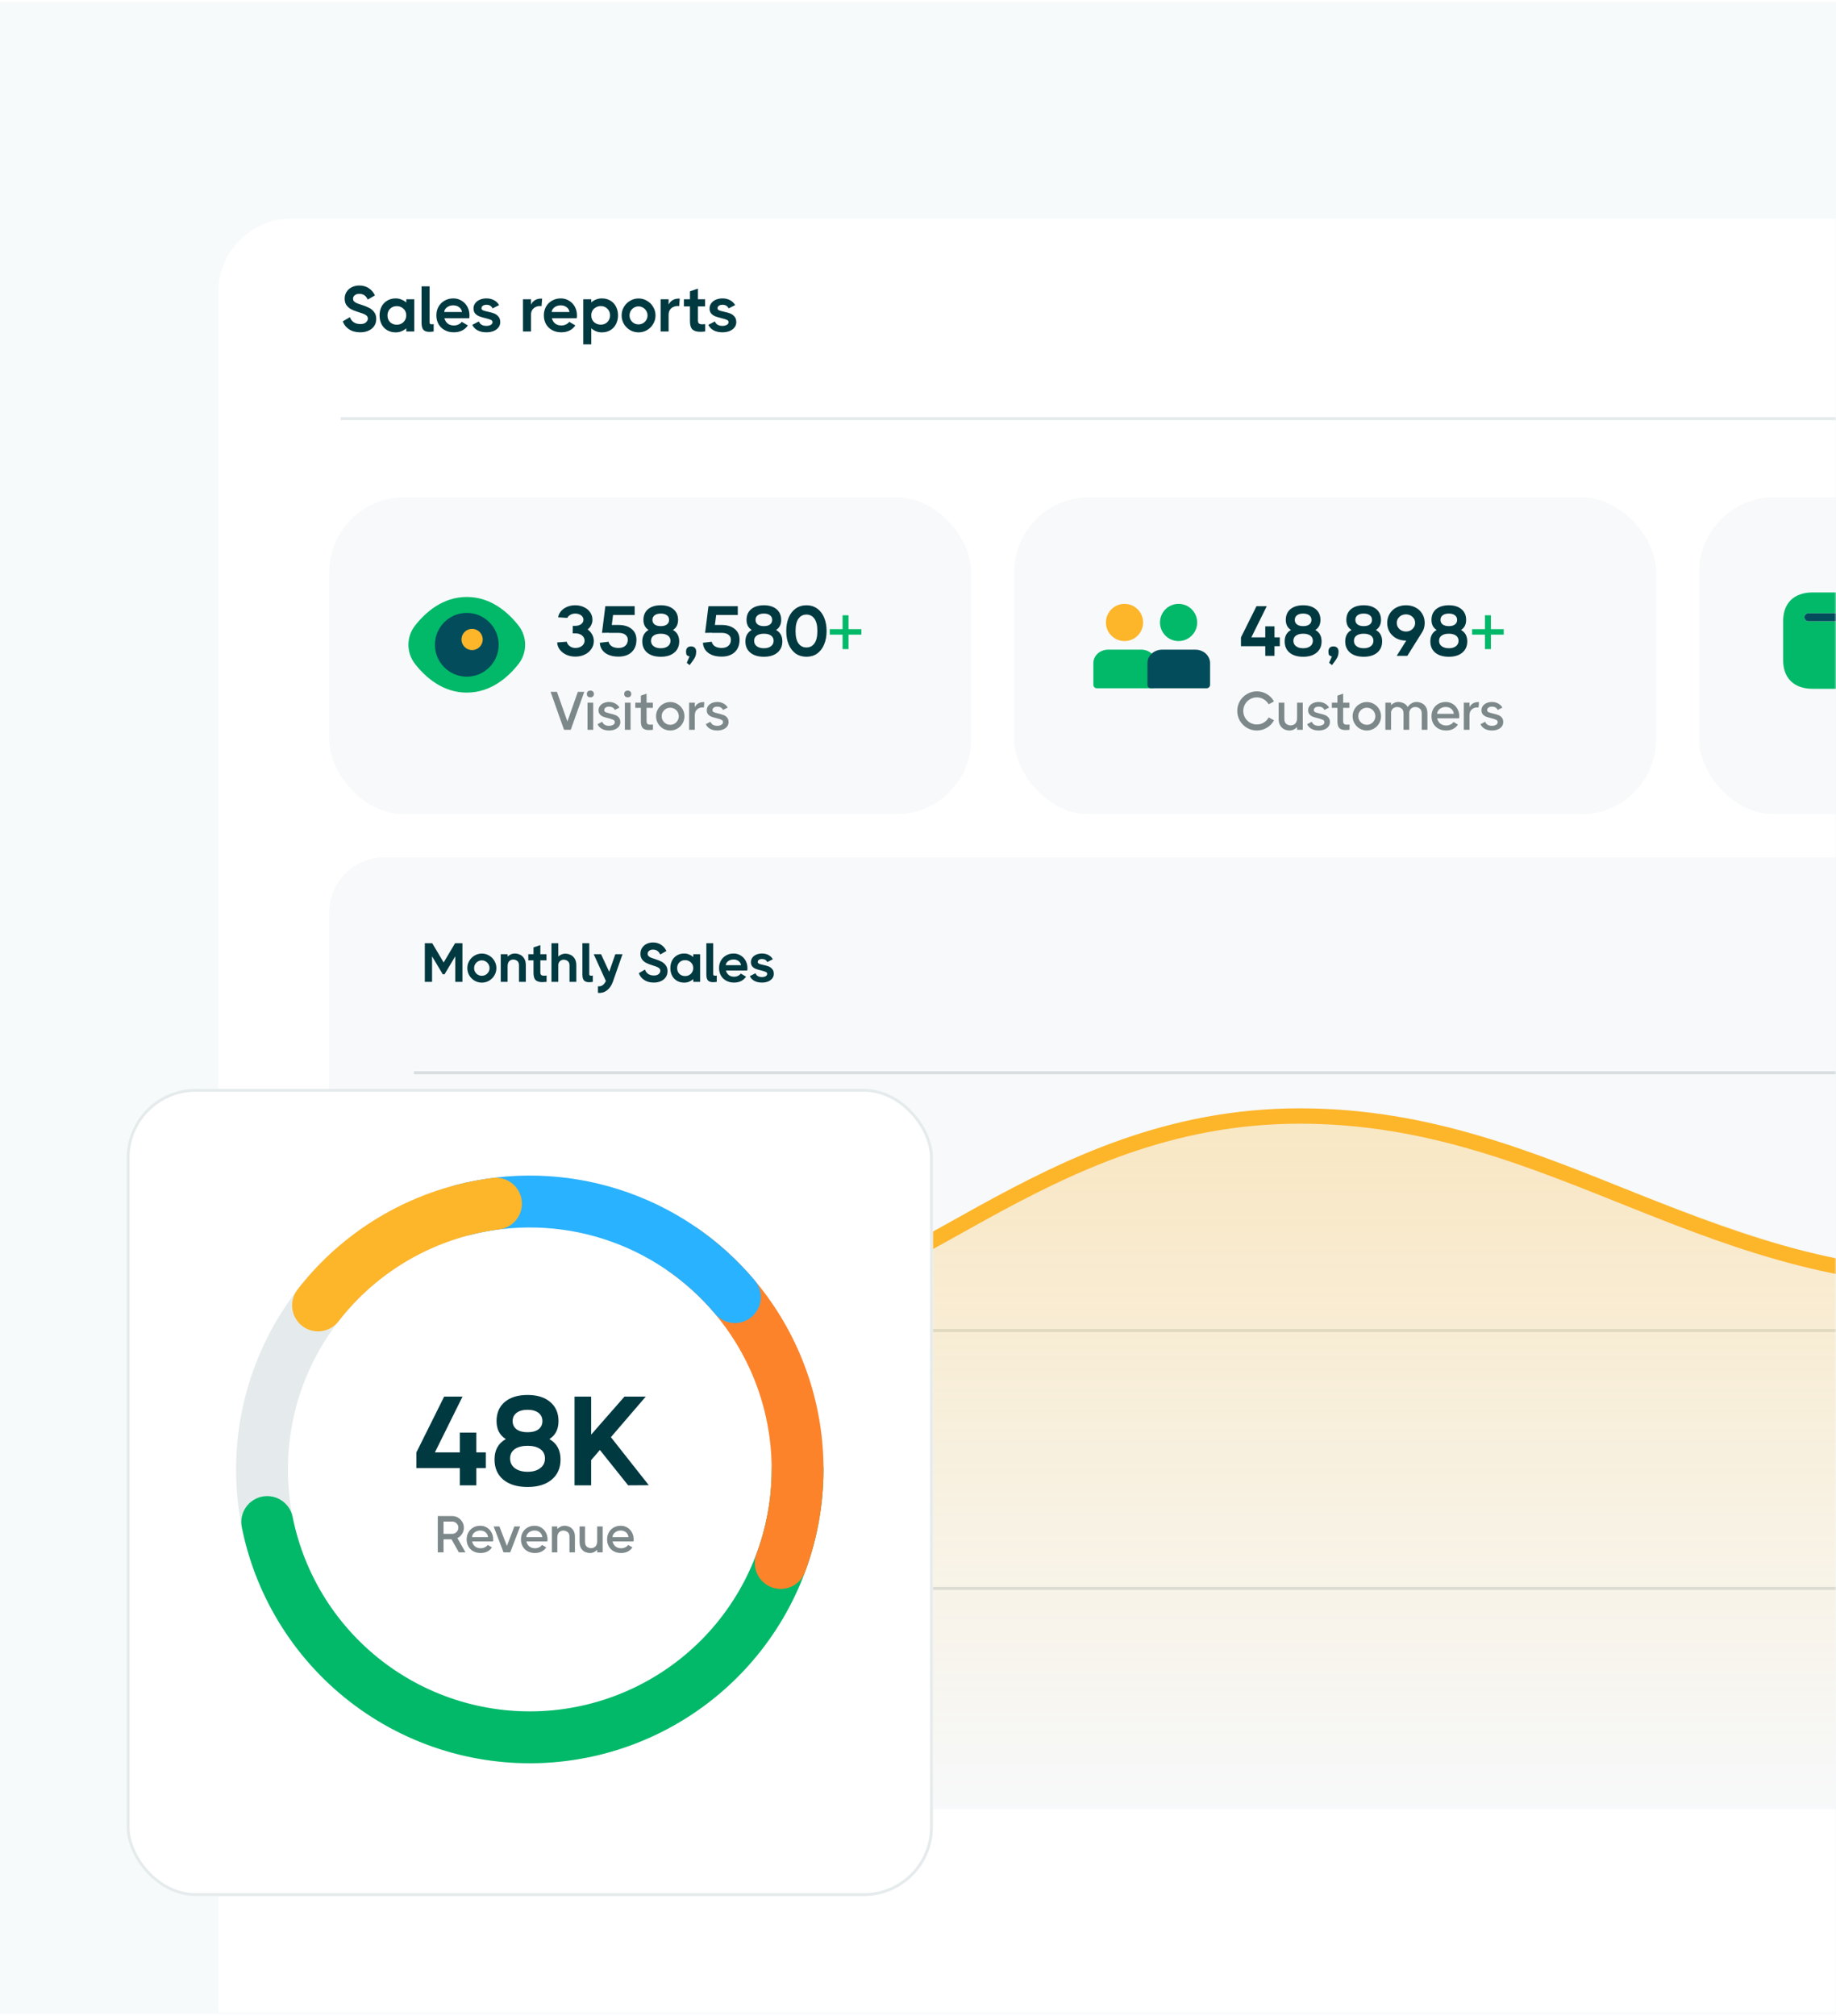 <svg width="492" height="540" viewBox="0 0 492 540" fill="none" xmlns="http://www.w3.org/2000/svg">
<rect y="0.5" width="492" height="539" fill="#F6FAFB"/>
<mask id="mask0_3306_32282" style="mask-type:alpha" maskUnits="userSpaceOnUse" x="0" y="0" width="492" height="539">
<rect width="492" height="539" fill="#F6FAFB"/>
</mask>
<g mask="url(#mask0_3306_32282)">
<g filter="url(#filter0_d_3306_32282)">
<rect x="58.5" y="51.953" width="550.081" height="517.126" rx="19.734" fill="white"/>
</g>
<rect opacity="0.3" x="88.224" y="133.216" width="172.032" height="84.899" rx="20.108" fill="#E5EBEC"/>
<path d="M111.237 177.875C108.852 174.843 108.852 170.586 111.237 167.554C114.035 163.997 118.653 159.904 125.088 159.904C131.523 159.904 136.141 163.997 138.939 167.555C141.323 170.587 141.323 174.844 138.939 177.876C136.141 181.433 131.523 185.526 125.088 185.526C118.653 185.526 114.035 181.433 111.237 177.875Z" fill="#01B969"/>
<circle cx="126.454" cy="171.348" r="3.075" fill="#FDB52A"/>
<path d="M125.088 164.174C120.371 164.174 116.547 167.997 116.547 172.714C116.547 177.431 120.371 181.255 125.088 181.255C129.805 181.255 133.628 177.431 133.628 172.714C133.628 167.997 129.805 164.174 125.088 164.174ZM126.511 174.138C124.938 174.138 123.664 172.864 123.664 171.291C123.664 169.718 124.938 168.444 126.511 168.444C128.084 168.444 129.358 169.718 129.358 171.291C129.358 172.864 128.084 174.138 126.511 174.138Z" fill="#024C5B"/>
<path d="M157.472 168.61C157.991 168.977 158.396 169.433 158.687 169.978C158.979 170.509 159.124 171.092 159.124 171.725C159.124 172.51 158.903 173.219 158.459 173.852C158.029 174.485 157.434 174.985 156.674 175.352C155.927 175.706 155.092 175.884 154.168 175.884C153.307 175.884 152.509 175.719 151.775 175.39C151.053 175.061 150.471 174.611 150.028 174.042C149.585 173.459 149.344 172.807 149.306 172.086L151.87 171.896C151.984 172.377 152.256 172.776 152.686 173.092C153.117 173.409 153.611 173.567 154.168 173.567C154.889 173.567 155.484 173.383 155.953 173.016C156.421 172.649 156.655 172.181 156.655 171.611C156.655 171.041 156.421 170.573 155.953 170.206C155.484 169.838 154.889 169.655 154.168 169.655H153.465L153.484 167.642H154.168C154.801 167.642 155.32 167.49 155.725 167.186C156.143 166.882 156.352 166.49 156.352 166.009C156.352 165.528 156.143 165.135 155.725 164.831C155.307 164.515 154.775 164.356 154.13 164.356C153.674 164.356 153.25 164.464 152.857 164.679C152.465 164.894 152.186 165.173 152.022 165.515L149.572 165.363C149.661 164.755 149.914 164.204 150.332 163.711C150.762 163.217 151.306 162.831 151.965 162.552C152.623 162.274 153.345 162.135 154.13 162.135C155.016 162.135 155.807 162.305 156.503 162.647C157.212 162.976 157.763 163.439 158.156 164.034C158.561 164.616 158.763 165.274 158.763 166.009C158.763 166.528 158.649 167.009 158.421 167.452C158.206 167.895 157.89 168.281 157.472 168.61ZM165.744 167.414C167.225 167.414 168.396 167.768 169.257 168.477C170.118 169.174 170.549 170.136 170.549 171.364C170.549 172.769 170.118 173.877 169.257 174.687C168.396 175.485 167.225 175.884 165.744 175.884C164.263 175.884 163.073 175.555 162.174 174.896C161.288 174.238 160.806 173.333 160.73 172.181L163.085 171.896C163.199 172.415 163.49 172.826 163.959 173.13C164.44 173.421 165.035 173.567 165.744 173.567C166.516 173.567 167.124 173.371 167.567 172.978C168.01 172.586 168.232 172.048 168.232 171.364C168.232 170.794 168.01 170.345 167.567 170.016C167.124 169.686 166.516 169.522 165.744 169.522H163.123V169.484L161.319 169.522L162.212 162.381H170.074V164.736H164.282L163.94 167.414H165.744ZM180.34 168.743C181.454 169.376 182.011 170.395 182.011 171.801C182.011 173.079 181.568 174.086 180.682 174.82C179.808 175.555 178.605 175.922 177.073 175.922C175.529 175.922 174.314 175.555 173.427 174.82C172.554 174.086 172.117 173.079 172.117 171.801C172.117 170.395 172.68 169.376 173.807 168.743C172.883 168.174 172.421 167.275 172.421 166.047C172.421 164.831 172.832 163.875 173.655 163.179C174.491 162.483 175.63 162.135 177.073 162.135C178.504 162.135 179.631 162.483 180.454 163.179C181.289 163.875 181.707 164.831 181.707 166.047C181.707 167.275 181.251 168.174 180.34 168.743ZM177.073 164.356C176.377 164.356 175.826 164.508 175.421 164.812C175.029 165.116 174.833 165.528 174.833 166.047C174.833 166.566 175.029 166.977 175.421 167.281C175.826 167.572 176.377 167.718 177.073 167.718C177.77 167.718 178.314 167.572 178.707 167.281C179.099 166.977 179.295 166.566 179.295 166.047C179.295 165.528 179.099 165.116 178.707 164.812C178.314 164.508 177.77 164.356 177.073 164.356ZM177.073 173.643C177.858 173.643 178.485 173.466 178.954 173.111C179.435 172.757 179.675 172.269 179.675 171.649C179.675 171.041 179.441 170.573 178.973 170.243C178.504 169.914 177.871 169.75 177.073 169.75C176.276 169.75 175.637 169.914 175.155 170.243C174.687 170.573 174.453 171.041 174.453 171.649C174.453 172.269 174.693 172.757 175.174 173.111C175.656 173.466 176.289 173.643 177.073 173.643ZM184.776 175.846C184.396 175.744 184.143 175.612 184.016 175.447C183.902 175.27 183.845 174.959 183.845 174.516C183.845 174.086 183.959 173.75 184.187 173.51C184.428 173.269 184.763 173.149 185.194 173.149C185.624 173.149 185.96 173.276 186.2 173.529C186.441 173.769 186.561 174.111 186.561 174.554C186.548 175.048 186.485 175.447 186.371 175.751C186.27 176.055 186.061 176.428 185.744 176.871L184.795 178.163L184.035 177.536L184.776 175.846ZM193.377 167.414C194.858 167.414 196.029 167.768 196.89 168.477C197.751 169.174 198.181 170.136 198.181 171.364C198.181 172.769 197.751 173.877 196.89 174.687C196.029 175.485 194.858 175.884 193.377 175.884C191.895 175.884 190.705 175.555 189.807 174.896C188.92 174.238 188.439 173.333 188.363 172.181L190.718 171.896C190.832 172.415 191.123 172.826 191.592 173.13C192.073 173.421 192.668 173.567 193.377 173.567C194.149 173.567 194.757 173.371 195.2 172.978C195.643 172.586 195.865 172.048 195.865 171.364C195.865 170.794 195.643 170.345 195.2 170.016C194.757 169.686 194.149 169.522 193.377 169.522H190.756V169.484L188.952 169.522L189.845 162.381H197.707V164.736H191.914L191.573 167.414H193.377ZM207.973 168.743C209.087 169.376 209.644 170.395 209.644 171.801C209.644 173.079 209.201 174.086 208.314 174.82C207.441 175.555 206.238 175.922 204.706 175.922C203.162 175.922 201.946 175.555 201.06 174.82C200.187 174.086 199.75 173.079 199.75 171.801C199.75 170.395 200.313 169.376 201.44 168.743C200.516 168.174 200.054 167.275 200.054 166.047C200.054 164.831 200.465 163.875 201.288 163.179C202.124 162.483 203.263 162.135 204.706 162.135C206.137 162.135 207.264 162.483 208.087 163.179C208.922 163.875 209.34 164.831 209.34 166.047C209.34 167.275 208.884 168.174 207.973 168.743ZM204.706 164.356C204.01 164.356 203.459 164.508 203.054 164.812C202.662 165.116 202.465 165.528 202.465 166.047C202.465 166.566 202.662 166.977 203.054 167.281C203.459 167.572 204.01 167.718 204.706 167.718C205.403 167.718 205.947 167.572 206.339 167.281C206.732 166.977 206.928 166.566 206.928 166.047C206.928 165.528 206.732 165.116 206.339 164.812C205.947 164.508 205.403 164.356 204.706 164.356ZM204.706 173.643C205.491 173.643 206.118 173.466 206.586 173.111C207.067 172.757 207.308 172.269 207.308 171.649C207.308 171.041 207.074 170.573 206.605 170.243C206.137 169.914 205.504 169.75 204.706 169.75C203.909 169.75 203.269 169.914 202.788 170.243C202.32 170.573 202.086 171.041 202.086 171.649C202.086 172.269 202.326 172.757 202.807 173.111C203.288 173.466 203.921 173.643 204.706 173.643ZM216.112 175.922C215.01 175.922 214.048 175.637 213.225 175.067C212.415 174.485 211.788 173.674 211.345 172.636C210.915 171.598 210.699 170.395 210.699 169.028C210.699 167.661 210.915 166.458 211.345 165.42C211.788 164.382 212.415 163.578 213.225 163.008C214.048 162.426 215.01 162.135 216.112 162.135C217.213 162.135 218.169 162.426 218.979 163.008C219.79 163.578 220.41 164.382 220.84 165.42C221.284 166.458 221.505 167.661 221.505 169.028C221.505 170.395 221.284 171.598 220.84 172.636C220.41 173.674 219.79 174.485 218.979 175.067C218.169 175.637 217.213 175.922 216.112 175.922ZM216.112 173.434C217.011 173.434 217.72 173.073 218.239 172.351C218.77 171.617 219.036 170.509 219.036 169.028C219.036 167.547 218.77 166.445 218.239 165.724C217.72 164.989 217.011 164.622 216.112 164.622C215.213 164.622 214.498 164.989 213.966 165.724C213.447 166.445 213.187 167.547 213.187 169.028C213.187 170.509 213.447 171.617 213.966 172.351C214.498 173.073 215.213 173.434 216.112 173.434Z" fill="#013941"/>
<path d="M230.822 169.997H227.384V173.871H225.789V169.997H222.352V168.534H225.789V164.812H227.384V168.534H230.822V169.997Z" fill="#01B969"/>
<path d="M152.048 193.249L154.85 185.32H156.564L152.948 195.485H151.147L147.546 185.32H149.245L152.048 193.249ZM158.206 186.787C157.916 186.787 157.683 186.709 157.509 186.554C157.345 186.39 157.262 186.167 157.262 185.886C157.262 185.605 157.345 185.388 157.509 185.233C157.683 185.068 157.916 184.986 158.206 184.986C158.497 184.986 158.724 185.068 158.889 185.233C159.063 185.388 159.15 185.605 159.15 185.886C159.15 186.167 159.063 186.39 158.889 186.554C158.724 186.709 158.497 186.787 158.206 186.787ZM157.437 195.485V188.224H158.961V195.485H157.437ZM161.92 190.228C161.92 190.47 162.041 190.649 162.283 190.766C162.534 190.872 162.936 190.993 163.488 191.129C164.05 191.255 164.514 191.39 164.882 191.535C165.25 191.671 165.565 191.889 165.826 192.189C166.097 192.489 166.233 192.896 166.233 193.409C166.233 193.873 166.097 194.28 165.826 194.629C165.555 194.967 165.187 195.229 164.722 195.413C164.267 195.587 163.764 195.674 163.212 195.674C162.467 195.674 161.828 195.529 161.295 195.238C160.763 194.938 160.375 194.522 160.133 193.99L161.382 193.336C161.528 193.704 161.755 193.98 162.065 194.164C162.384 194.338 162.767 194.425 163.212 194.425C163.628 194.425 163.987 194.338 164.287 194.164C164.597 193.99 164.751 193.743 164.751 193.423C164.751 193.142 164.611 192.939 164.33 192.813C164.059 192.678 163.628 192.537 163.038 192.392C162.467 192.247 162.007 192.111 161.658 191.985C161.319 191.85 161.024 191.647 160.772 191.376C160.521 191.095 160.395 190.727 160.395 190.272C160.395 189.827 160.521 189.434 160.772 189.096C161.024 188.757 161.363 188.495 161.789 188.311C162.215 188.127 162.689 188.035 163.212 188.035C163.832 188.035 164.384 188.171 164.868 188.442C165.361 188.703 165.739 189.071 166 189.546L164.751 190.17C164.48 189.58 163.967 189.284 163.212 189.284C162.815 189.284 162.501 189.372 162.268 189.546C162.036 189.71 161.92 189.938 161.92 190.228ZM168.219 186.787C167.928 186.787 167.696 186.709 167.522 186.554C167.357 186.39 167.275 186.167 167.275 185.886C167.275 185.605 167.357 185.388 167.522 185.233C167.696 185.068 167.928 184.986 168.219 184.986C168.509 184.986 168.737 185.068 168.901 185.233C169.075 185.388 169.163 185.605 169.163 185.886C169.163 186.167 169.075 186.39 168.901 186.554C168.737 186.709 168.509 186.787 168.219 186.787ZM167.449 195.485V188.224H168.974V195.485H167.449ZM173.261 193.104C173.261 193.491 173.339 193.757 173.494 193.902C173.658 194.048 173.92 194.12 174.278 194.12C174.481 194.12 174.713 194.106 174.975 194.077V195.485C174.539 195.534 174.171 195.558 173.871 195.558C173.145 195.558 172.608 195.389 172.259 195.05C171.911 194.701 171.736 194.086 171.736 193.205V189.604H170.241V188.224H171.736V186.336L173.261 185.814V188.224H174.946V189.604H173.261V193.104ZM179.611 195.674C178.923 195.674 178.285 195.505 177.694 195.166C177.113 194.817 176.653 194.353 176.314 193.772C175.975 193.181 175.806 192.542 175.806 191.855C175.806 191.167 175.975 190.533 176.314 189.952C176.653 189.372 177.113 188.912 177.694 188.573C178.285 188.224 178.923 188.05 179.611 188.05C180.298 188.05 180.932 188.224 181.513 188.573C182.104 188.912 182.569 189.372 182.907 189.952C183.246 190.533 183.416 191.167 183.416 191.855C183.416 192.542 183.246 193.181 182.907 193.772C182.569 194.353 182.104 194.817 181.513 195.166C180.932 195.505 180.298 195.674 179.611 195.674ZM179.611 194.149C180.027 194.149 180.41 194.048 180.758 193.844C181.107 193.631 181.383 193.351 181.586 193.002C181.789 192.654 181.891 192.271 181.891 191.855C181.891 191.438 181.789 191.056 181.586 190.708C181.383 190.359 181.107 190.083 180.758 189.88C180.41 189.676 180.027 189.575 179.611 189.575C179.195 189.575 178.812 189.676 178.464 189.88C178.115 190.083 177.834 190.359 177.621 190.708C177.418 191.056 177.316 191.438 177.316 191.855C177.316 192.271 177.418 192.654 177.621 193.002C177.834 193.351 178.115 193.631 178.464 193.844C178.812 194.048 179.195 194.149 179.611 194.149ZM188.485 188.065C188.592 188.065 188.674 188.069 188.732 188.079L188.616 189.531C188.509 189.502 188.408 189.488 188.311 189.488C187.711 189.488 187.207 189.672 186.801 190.04C186.394 190.398 186.191 190.906 186.191 191.564V195.485H184.666V188.224H186.191V189.459C186.355 189.071 186.636 188.742 187.033 188.471C187.439 188.2 187.924 188.065 188.485 188.065ZM190.922 190.228C190.922 190.47 191.043 190.649 191.285 190.766C191.536 190.872 191.938 190.993 192.49 191.129C193.051 191.255 193.516 191.39 193.884 191.535C194.252 191.671 194.567 191.889 194.828 192.189C195.099 192.489 195.235 192.896 195.235 193.409C195.235 193.873 195.099 194.28 194.828 194.629C194.557 194.967 194.189 195.229 193.724 195.413C193.269 195.587 192.766 195.674 192.214 195.674C191.469 195.674 190.83 195.529 190.297 195.238C189.765 194.938 189.377 194.522 189.135 193.99L190.384 193.336C190.529 193.704 190.757 193.98 191.067 194.164C191.386 194.338 191.769 194.425 192.214 194.425C192.63 194.425 192.989 194.338 193.289 194.164C193.598 193.99 193.753 193.743 193.753 193.423C193.753 193.142 193.613 192.939 193.332 192.813C193.061 192.678 192.63 192.537 192.04 192.392C191.469 192.247 191.009 192.111 190.66 191.985C190.321 191.85 190.026 191.647 189.774 191.376C189.523 191.095 189.397 190.727 189.397 190.272C189.397 189.827 189.523 189.434 189.774 189.096C190.026 188.757 190.365 188.495 190.791 188.311C191.217 188.127 191.691 188.035 192.214 188.035C192.834 188.035 193.385 188.171 193.87 188.442C194.363 188.703 194.741 189.071 195.002 189.546L193.753 190.17C193.482 189.58 192.969 189.284 192.214 189.284C191.817 189.284 191.502 189.372 191.27 189.546C191.038 189.71 190.922 189.938 190.922 190.228Z" fill="#7D888A"/>
<rect opacity="0.3" x="271.767" y="133.216" width="172.032" height="84.899" rx="20.108" fill="#E5EBEC"/>
<path d="M306.324 166.739C306.324 169.49 304.093 171.721 301.342 171.721C298.59 171.721 296.359 169.49 296.359 166.739C296.359 163.987 298.59 161.757 301.342 161.757C304.093 161.757 306.324 163.987 306.324 166.739Z" fill="#FDB52A"/>
<path d="M292.992 177.644C292.992 175.647 294.746 174.027 296.91 174.027H305.866C308.03 174.027 309.784 175.647 309.784 177.644V183.433C309.784 183.945 309.369 184.361 308.856 184.361H293.919C293.407 184.361 292.992 183.945 292.992 183.433V177.644Z" fill="#01B969"/>
<path d="M320.811 166.739C320.811 169.49 318.58 171.721 315.829 171.721C313.077 171.721 310.847 169.49 310.847 166.739C310.847 163.987 313.077 161.757 315.829 161.757C318.58 161.757 320.811 163.987 320.811 166.739Z" fill="#01B969"/>
<path d="M307.479 177.644C307.479 175.647 309.233 174.027 311.397 174.027H320.353C322.517 174.027 324.271 175.647 324.271 177.644V183.433C324.271 183.945 323.856 184.361 323.344 184.361H308.407C307.894 184.361 307.479 183.945 307.479 183.433V177.644Z" fill="#024C5B"/>
<path d="M341.529 170.737H342.953V173.092H341.529V175.675H339.06V173.092H332.546V170.737L336.705 162.381H339.459L335.319 170.737H339.06V167.775H341.529V170.737ZM352.478 168.743C353.592 169.376 354.15 170.395 354.15 171.801C354.15 173.079 353.706 174.086 352.82 174.82C351.947 175.555 350.744 175.922 349.212 175.922C347.667 175.922 346.452 175.555 345.566 174.82C344.692 174.086 344.255 173.079 344.255 171.801C344.255 170.395 344.819 169.376 345.946 168.743C345.021 168.174 344.559 167.275 344.559 166.047C344.559 164.831 344.971 163.875 345.794 163.179C346.629 162.483 347.769 162.135 349.212 162.135C350.643 162.135 351.769 162.483 352.592 163.179C353.428 163.875 353.846 164.831 353.846 166.047C353.846 167.275 353.39 168.174 352.478 168.743ZM349.212 164.356C348.516 164.356 347.965 164.508 347.56 164.812C347.167 165.116 346.971 165.528 346.971 166.047C346.971 166.566 347.167 166.977 347.56 167.281C347.965 167.572 348.516 167.718 349.212 167.718C349.908 167.718 350.453 167.572 350.845 167.281C351.238 166.977 351.434 166.566 351.434 166.047C351.434 165.528 351.238 165.116 350.845 164.812C350.453 164.508 349.908 164.356 349.212 164.356ZM349.212 173.643C349.997 173.643 350.624 173.466 351.092 173.111C351.573 172.757 351.814 172.269 351.814 171.649C351.814 171.041 351.579 170.573 351.111 170.243C350.643 169.914 350.01 169.75 349.212 169.75C348.414 169.75 347.775 169.914 347.294 170.243C346.825 170.573 346.591 171.041 346.591 171.649C346.591 172.269 346.832 172.757 347.313 173.111C347.794 173.466 348.427 173.643 349.212 173.643ZM356.914 175.846C356.534 175.744 356.281 175.612 356.155 175.447C356.041 175.27 355.984 174.959 355.984 174.516C355.984 174.086 356.098 173.75 356.326 173.51C356.566 173.269 356.902 173.149 357.332 173.149C357.763 173.149 358.098 173.276 358.339 173.529C358.579 173.769 358.699 174.111 358.699 174.554C358.687 175.048 358.623 175.447 358.509 175.751C358.408 176.055 358.199 176.428 357.883 176.871L356.933 178.163L356.174 177.536L356.914 175.846ZM368.706 168.743C369.82 169.376 370.377 170.395 370.377 171.801C370.377 173.079 369.934 174.086 369.047 174.82C368.174 175.555 366.971 175.922 365.439 175.922C363.895 175.922 362.679 175.555 361.793 174.82C360.92 174.086 360.483 173.079 360.483 171.801C360.483 170.395 361.046 169.376 362.173 168.743C361.249 168.174 360.787 167.275 360.787 166.047C360.787 164.831 361.198 163.875 362.021 163.179C362.857 162.483 363.996 162.135 365.439 162.135C366.87 162.135 367.997 162.483 368.82 163.179C369.655 163.875 370.073 164.831 370.073 166.047C370.073 167.275 369.617 168.174 368.706 168.743ZM365.439 164.356C364.743 164.356 364.192 164.508 363.787 164.812C363.395 165.116 363.198 165.528 363.198 166.047C363.198 166.566 363.395 166.977 363.787 167.281C364.192 167.572 364.743 167.718 365.439 167.718C366.136 167.718 366.68 167.572 367.072 167.281C367.465 166.977 367.661 166.566 367.661 166.047C367.661 165.528 367.465 165.116 367.072 164.812C366.68 164.508 366.136 164.356 365.439 164.356ZM365.439 173.643C366.224 173.643 366.851 173.466 367.319 173.111C367.8 172.757 368.041 172.269 368.041 171.649C368.041 171.041 367.807 170.573 367.338 170.243C366.87 169.914 366.237 169.75 365.439 169.75C364.642 169.75 364.002 169.914 363.521 170.243C363.053 170.573 362.819 171.041 362.819 171.649C362.819 172.269 363.059 172.757 363.54 173.111C364.021 173.466 364.654 173.643 365.439 173.643ZM381.782 166.863C381.782 167.863 381.529 168.731 381.023 169.465L377.13 175.675H374.281L376.845 171.592H376.769C375.807 171.592 374.939 171.389 374.167 170.984C373.407 170.566 372.812 170.003 372.382 169.294C371.952 168.572 371.736 167.762 371.736 166.863C371.736 165.952 371.952 165.141 372.382 164.432C372.812 163.711 373.407 163.147 374.167 162.742C374.939 162.337 375.807 162.135 376.769 162.135C377.731 162.135 378.592 162.337 379.351 162.742C380.111 163.147 380.706 163.711 381.137 164.432C381.567 165.141 381.782 165.952 381.782 166.863ZM374.3 166.863C374.3 167.509 374.534 168.053 375.003 168.496C375.484 168.939 376.072 169.161 376.769 169.161C377.452 169.161 378.028 168.939 378.497 168.496C378.978 168.053 379.219 167.509 379.219 166.863C379.219 166.205 378.978 165.66 378.497 165.23C378.028 164.787 377.452 164.565 376.769 164.565C376.06 164.565 375.471 164.787 375.003 165.23C374.534 165.673 374.3 166.217 374.3 166.863ZM391.517 168.743C392.631 169.376 393.188 170.395 393.188 171.801C393.188 173.079 392.745 174.086 391.858 174.82C390.985 175.555 389.782 175.922 388.25 175.922C386.706 175.922 385.49 175.555 384.604 174.82C383.73 174.086 383.294 173.079 383.294 171.801C383.294 170.395 383.857 169.376 384.984 168.743C384.06 168.174 383.598 167.275 383.598 166.047C383.598 164.831 384.009 163.875 384.832 163.179C385.667 162.483 386.807 162.135 388.25 162.135C389.681 162.135 390.808 162.483 391.631 163.179C392.466 163.875 392.884 164.831 392.884 166.047C392.884 167.275 392.428 168.174 391.517 168.743ZM388.25 164.356C387.554 164.356 387.003 164.508 386.598 164.812C386.206 165.116 386.009 165.528 386.009 166.047C386.009 166.566 386.206 166.977 386.598 167.281C387.003 167.572 387.554 167.718 388.25 167.718C388.947 167.718 389.491 167.572 389.883 167.281C390.276 166.977 390.472 166.566 390.472 166.047C390.472 165.528 390.276 165.116 389.883 164.812C389.491 164.508 388.947 164.356 388.25 164.356ZM388.25 173.643C389.035 173.643 389.662 173.466 390.13 173.111C390.611 172.757 390.852 172.269 390.852 171.649C390.852 171.041 390.618 170.573 390.149 170.243C389.681 169.914 389.048 169.75 388.25 169.75C387.453 169.75 386.813 169.914 386.332 170.243C385.864 170.573 385.63 171.041 385.63 171.649C385.63 172.269 385.87 172.757 386.351 173.111C386.832 173.466 387.465 173.643 388.25 173.643Z" fill="#013941"/>
<path d="M402.96 169.997H399.523V173.871H397.928V169.997H394.49V168.534H397.928V164.812H399.523V168.534H402.96V169.997Z" fill="#01B969"/>
<path d="M331.554 190.432C331.554 189.483 331.787 188.607 332.251 187.803C332.726 187 333.365 186.365 334.168 185.901C334.972 185.426 335.848 185.189 336.797 185.189C337.775 185.189 338.67 185.436 339.483 185.93C340.306 186.414 340.94 187.067 341.386 187.89L339.977 188.66C339.658 188.098 339.212 187.648 338.641 187.309C338.08 186.97 337.465 186.801 336.797 186.801C336.138 186.801 335.529 186.966 334.967 187.295C334.415 187.614 333.975 188.055 333.645 188.616C333.326 189.168 333.166 189.773 333.166 190.432C333.166 191.09 333.326 191.7 333.645 192.261C333.975 192.813 334.415 193.254 334.967 193.583C335.529 193.902 336.138 194.062 336.797 194.062C337.474 194.062 338.094 193.893 338.656 193.554C339.227 193.205 339.667 192.745 339.977 192.174L341.4 192.944C340.955 193.767 340.321 194.43 339.498 194.934C338.675 195.427 337.775 195.674 336.797 195.674C335.848 195.674 334.972 195.442 334.168 194.977C333.365 194.503 332.726 193.864 332.251 193.06C331.787 192.257 331.554 191.38 331.554 190.432ZM347.586 188.224H349.111V195.485H347.586V194.759C347.325 195.03 347.02 195.253 346.672 195.427C346.333 195.592 345.965 195.674 345.568 195.674C345.142 195.674 344.706 195.587 344.261 195.413C343.825 195.229 343.448 194.904 343.128 194.44C342.809 193.975 342.649 193.351 342.649 192.566V188.224H344.174V192.566C344.174 193.186 344.343 193.631 344.682 193.902C345.031 194.174 345.437 194.309 345.902 194.309C346.357 194.309 346.749 194.149 347.078 193.83C347.417 193.51 347.586 192.992 347.586 192.276V188.224ZM352.072 190.228C352.072 190.47 352.193 190.649 352.435 190.766C352.687 190.872 353.089 190.993 353.641 191.129C354.202 191.255 354.667 191.39 355.035 191.535C355.403 191.671 355.717 191.889 355.979 192.189C356.25 192.489 356.385 192.896 356.385 193.409C356.385 193.873 356.25 194.28 355.979 194.629C355.708 194.967 355.34 195.229 354.875 195.413C354.42 195.587 353.917 195.674 353.365 195.674C352.619 195.674 351.98 195.529 351.448 195.238C350.915 194.938 350.528 194.522 350.286 193.99L351.535 193.336C351.68 193.704 351.908 193.98 352.218 194.164C352.537 194.338 352.919 194.425 353.365 194.425C353.781 194.425 354.139 194.338 354.439 194.164C354.749 193.99 354.904 193.743 354.904 193.423C354.904 193.142 354.764 192.939 354.483 192.813C354.212 192.678 353.781 192.537 353.191 192.392C352.619 192.247 352.159 192.111 351.811 191.985C351.472 191.85 351.177 191.647 350.925 191.376C350.673 191.095 350.548 190.727 350.548 190.272C350.548 189.827 350.673 189.434 350.925 189.096C351.177 188.757 351.516 188.495 351.942 188.311C352.368 188.127 352.842 188.035 353.365 188.035C353.984 188.035 354.536 188.171 355.02 188.442C355.514 188.703 355.892 189.071 356.153 189.546L354.904 190.17C354.633 189.58 354.12 189.284 353.365 189.284C352.968 189.284 352.653 189.372 352.421 189.546C352.189 189.71 352.072 189.938 352.072 190.228ZM359.925 193.104C359.925 193.491 360.003 193.757 360.158 193.902C360.322 194.048 360.584 194.12 360.942 194.12C361.145 194.12 361.377 194.106 361.639 194.077V195.485C361.203 195.534 360.835 195.558 360.535 195.558C359.809 195.558 359.272 195.389 358.923 195.05C358.575 194.701 358.4 194.086 358.4 193.205V189.604H356.905V188.224H358.4V186.336L359.925 185.814V188.224H361.61V189.604H359.925V193.104ZM366.275 195.674C365.587 195.674 364.948 195.505 364.358 195.166C363.777 194.817 363.317 194.353 362.978 193.772C362.639 193.181 362.47 192.542 362.47 191.855C362.47 191.167 362.639 190.533 362.978 189.952C363.317 189.372 363.777 188.912 364.358 188.573C364.948 188.224 365.587 188.05 366.275 188.05C366.962 188.05 367.596 188.224 368.177 188.573C368.768 188.912 369.233 189.372 369.571 189.952C369.91 190.533 370.08 191.167 370.08 191.855C370.08 192.542 369.91 193.181 369.571 193.772C369.233 194.353 368.768 194.817 368.177 195.166C367.596 195.505 366.962 195.674 366.275 195.674ZM366.275 194.149C366.691 194.149 367.074 194.048 367.422 193.844C367.771 193.631 368.047 193.351 368.25 193.002C368.453 192.654 368.555 192.271 368.555 191.855C368.555 191.438 368.453 191.056 368.25 190.708C368.047 190.359 367.771 190.083 367.422 189.88C367.074 189.676 366.691 189.575 366.275 189.575C365.859 189.575 365.476 189.676 365.128 189.88C364.779 190.083 364.498 190.359 364.285 190.708C364.082 191.056 363.98 191.438 363.98 191.855C363.98 192.271 364.082 192.654 364.285 193.002C364.498 193.351 364.779 193.631 365.128 193.844C365.476 194.048 365.859 194.149 366.275 194.149ZM379.595 188.035C380.021 188.035 380.452 188.127 380.887 188.311C381.333 188.486 381.715 188.805 382.035 189.27C382.354 189.735 382.514 190.359 382.514 191.143V195.485H380.989V191.143C380.989 190.524 380.815 190.078 380.466 189.807C380.118 189.526 379.711 189.386 379.246 189.386C378.869 189.386 378.525 189.502 378.215 189.735C377.915 189.957 377.717 190.325 377.62 190.838C377.63 190.896 377.634 190.998 377.634 191.143V195.485H376.11V191.143C376.11 190.514 375.935 190.064 375.587 189.793C375.248 189.522 374.846 189.386 374.381 189.386C374.023 189.386 373.689 189.493 373.379 189.706C373.079 189.919 372.876 190.257 372.769 190.722V195.485H371.245V188.224H372.769V188.878C373.031 188.616 373.326 188.413 373.655 188.268C373.984 188.113 374.338 188.035 374.715 188.035C375.18 188.035 375.645 188.142 376.11 188.355C376.584 188.558 376.957 188.902 377.228 189.386C377.47 189.008 377.799 188.689 378.215 188.428C378.641 188.166 379.101 188.035 379.595 188.035ZM387.406 188.035C388.113 188.035 388.742 188.21 389.294 188.558C389.846 188.897 390.276 189.362 390.586 189.952C390.896 190.533 391.051 191.172 391.051 191.869C391.051 191.985 391.031 192.169 390.993 192.421H385.126C385.252 193.002 385.523 193.467 385.939 193.815C386.365 194.164 386.902 194.338 387.551 194.338C387.948 194.338 388.326 194.251 388.684 194.077C389.052 193.902 389.323 193.675 389.497 193.394L390.688 194.091C390.359 194.595 389.923 194.987 389.381 195.268C388.839 195.539 388.219 195.674 387.522 195.674C386.747 195.674 386.06 195.51 385.46 195.18C384.869 194.851 384.409 194.396 384.08 193.815C383.761 193.234 383.601 192.581 383.601 191.855C383.601 191.138 383.761 190.49 384.08 189.909C384.409 189.328 384.86 188.873 385.431 188.544C386.012 188.205 386.67 188.035 387.406 188.035ZM389.599 191.216C389.521 190.645 389.284 190.194 388.887 189.865C388.5 189.536 388.006 189.372 387.406 189.372C386.989 189.372 386.607 189.459 386.259 189.633C385.91 189.797 385.634 190.025 385.431 190.315C385.227 190.596 385.121 190.896 385.111 191.216H389.599ZM396.081 188.065C396.188 188.065 396.27 188.069 396.328 188.079L396.212 189.531C396.106 189.502 396.004 189.488 395.907 189.488C395.307 189.488 394.803 189.672 394.397 190.04C393.99 190.398 393.787 190.906 393.787 191.564V195.485H392.262V188.224H393.787V189.459C393.952 189.071 394.232 188.742 394.629 188.471C395.036 188.2 395.52 188.065 396.081 188.065ZM398.518 190.228C398.518 190.47 398.639 190.649 398.881 190.766C399.133 190.872 399.534 190.993 400.086 191.129C400.648 191.255 401.113 191.39 401.48 191.535C401.848 191.671 402.163 191.889 402.424 192.189C402.695 192.489 402.831 192.896 402.831 193.409C402.831 193.873 402.695 194.28 402.424 194.629C402.153 194.967 401.785 195.229 401.321 195.413C400.866 195.587 400.362 195.674 399.81 195.674C399.065 195.674 398.426 195.529 397.893 195.238C397.361 194.938 396.974 194.522 396.732 193.99L397.981 193.336C398.126 193.704 398.353 193.98 398.663 194.164C398.983 194.338 399.365 194.425 399.81 194.425C400.227 194.425 400.585 194.338 400.885 194.164C401.195 193.99 401.35 193.743 401.35 193.423C401.35 193.142 401.209 192.939 400.929 192.813C400.657 192.678 400.227 192.537 399.636 192.392C399.065 192.247 398.605 192.111 398.256 191.985C397.918 191.85 397.622 191.647 397.371 191.376C397.119 191.095 396.993 190.727 396.993 190.272C396.993 189.827 397.119 189.434 397.371 189.096C397.622 188.757 397.961 188.495 398.387 188.311C398.813 188.127 399.288 188.035 399.81 188.035C400.43 188.035 400.982 188.171 401.466 188.442C401.96 188.703 402.337 189.071 402.599 189.546L401.35 190.17C401.079 189.58 400.566 189.284 399.81 189.284C399.413 189.284 399.099 189.372 398.866 189.546C398.634 189.71 398.518 189.938 398.518 190.228Z" fill="#7D888A"/>
<rect opacity="0.3" x="455.311" y="133.216" width="172.032" height="84.899" rx="20.108" fill="#E5EBEC"/>
<path d="M498.649 158.697C503.593 158.697 506.511 161.542 506.511 166.413H500.446V166.462C497.63 166.462 495.348 168.687 495.348 171.432C495.348 174.177 497.63 176.402 500.446 176.402H506.511V176.849C506.511 181.657 503.593 184.502 498.649 184.502H485.702C480.757 184.502 477.839 181.657 477.839 176.849V166.351C477.839 161.542 480.757 158.697 485.702 158.697H498.649ZM505.441 168.55C506.032 168.55 506.511 169.017 506.511 169.593V173.221C506.504 173.795 506.029 174.258 505.441 174.265H500.56C499.135 174.283 497.889 173.332 497.566 171.979C497.404 171.138 497.631 170.272 498.186 169.61C498.742 168.949 499.569 168.561 500.446 168.55H505.441ZM501.134 170.227H500.662C500.373 170.224 500.094 170.333 499.888 170.532C499.682 170.73 499.566 171.001 499.566 171.283C499.566 171.875 500.055 172.357 500.662 172.364H501.134C501.739 172.364 502.23 171.885 502.23 171.295C502.23 170.705 501.739 170.227 501.134 170.227ZM492.723 164.276H484.631C484.031 164.276 483.542 164.746 483.535 165.332C483.535 165.924 484.024 166.406 484.631 166.413H492.723C493.328 166.413 493.819 165.934 493.819 165.344C493.819 164.754 493.328 164.276 492.723 164.276Z" fill="#01B969"/>
<path d="M492.723 164.275H484.631C484.031 164.275 483.542 164.746 483.535 165.331C483.535 165.924 484.024 166.406 484.631 166.412H492.723C493.328 166.412 493.819 165.934 493.819 165.344C493.819 164.754 493.328 164.275 492.723 164.275Z" fill="#024C5B"/>
<path opacity="0.3" d="M88.224 244.426C88.224 236.252 94.85 229.626 103.024 229.626H677.112C685.286 229.626 691.912 236.252 691.912 244.426V469.835C691.912 478.009 685.286 484.635 677.112 484.635H103.024C94.85 484.635 88.224 478.009 88.224 469.835V244.426Z" fill="#E5EBEC"/>
<line opacity="0.4" x1="110.906" y1="287.352" x2="648.766" y2="287.352" stroke="#ACBABC" stroke-width="0.822"/>
<line opacity="0.4" x1="110.906" y1="356.42" x2="648.766" y2="356.42" stroke="#ACBABC" stroke-width="0.822"/>
<line opacity="0.4" x1="110.906" y1="425.489" x2="648.766" y2="425.489" stroke="#ACBABC" stroke-width="0.822"/>
<path d="M121.996 252.676V252.647H123.921V263.007H121.996V256.169L119.125 260.979H118.652L115.78 256.169V263.007H113.841V252.647H115.78V252.676L115.825 252.647L118.888 257.812L121.952 252.647L121.996 252.676ZM129.126 263.214C128.425 263.214 127.774 263.041 127.172 262.696C126.58 262.341 126.106 261.867 125.751 261.275C125.406 260.673 125.233 260.022 125.233 259.322C125.233 258.621 125.406 257.975 125.751 257.383C126.106 256.781 126.58 256.307 127.172 255.962C127.774 255.607 128.425 255.429 129.126 255.429C129.826 255.429 130.472 255.607 131.065 255.962C131.666 256.307 132.14 256.781 132.485 257.383C132.841 257.975 133.018 258.621 133.018 259.322C133.018 260.022 132.841 260.673 132.485 261.275C132.14 261.867 131.666 262.341 131.065 262.696C130.472 263.041 129.826 263.214 129.126 263.214ZM129.111 261.379C129.486 261.379 129.831 261.29 130.147 261.112C130.463 260.925 130.714 260.673 130.902 260.358C131.089 260.042 131.183 259.696 131.183 259.322C131.183 258.947 131.089 258.601 130.902 258.286C130.714 257.97 130.463 257.718 130.147 257.531C129.831 257.343 129.486 257.249 129.111 257.249C128.736 257.249 128.391 257.343 128.075 257.531C127.759 257.718 127.507 257.97 127.32 258.286C127.142 258.601 127.054 258.947 127.054 259.322C127.054 259.696 127.142 260.042 127.32 260.358C127.507 260.673 127.759 260.925 128.075 261.112C128.391 261.29 128.736 261.379 129.111 261.379ZM137.949 255.414C138.383 255.414 138.822 255.508 139.266 255.695C139.72 255.873 140.105 256.199 140.421 256.672C140.746 257.146 140.909 257.782 140.909 258.582V263.007H139.074V258.582C139.074 258.029 138.916 257.634 138.6 257.397C138.294 257.151 137.934 257.027 137.52 257.027C137.105 257.027 136.75 257.175 136.454 257.471C136.168 257.758 136.025 258.221 136.025 258.863V263.007H134.19V255.607H136.025V256.228C136.291 255.982 136.587 255.784 136.913 255.636C137.238 255.488 137.584 255.414 137.949 255.414ZM144.801 260.476C144.801 260.811 144.88 261.043 145.037 261.172C145.195 261.3 145.447 261.364 145.792 261.364C146 261.364 146.226 261.349 146.473 261.32V263.007C146.009 263.056 145.625 263.081 145.319 263.081C144.529 263.081 143.937 262.903 143.543 262.548C143.158 262.183 142.965 261.532 142.965 260.594V257.249H141.574V255.607H142.965V253.786L144.801 253.165V255.607H146.444V257.249H144.801V260.476ZM154.436 263.007H152.616V258.626C152.616 258.073 152.458 257.679 152.142 257.442C151.836 257.195 151.471 257.072 151.047 257.072C150.711 257.072 150.405 257.175 150.129 257.383C149.863 257.59 149.69 257.92 149.611 258.374V263.007H147.776V252.647H149.611V256.228C149.858 255.991 150.139 255.804 150.455 255.666C150.78 255.528 151.126 255.459 151.491 255.459C151.925 255.459 152.364 255.552 152.808 255.74C153.252 255.917 153.632 256.238 153.948 256.702C154.273 257.166 154.436 257.792 154.436 258.582V263.007ZM157.907 260.92C157.907 261.078 157.947 261.191 158.026 261.26C158.105 261.329 158.228 261.364 158.396 261.364C158.524 261.364 158.677 261.349 158.855 261.32V263.007C158.49 263.066 158.149 263.096 157.833 263.096C157.261 263.096 156.822 262.948 156.516 262.652C156.22 262.346 156.072 261.808 156.072 261.038V252.647H157.907V260.92ZM164.889 255.607H166.813L164.223 263.022C163.838 264.038 163.305 264.798 162.624 265.301C161.953 265.814 161.159 266.036 160.241 265.967V264.191C160.301 264.201 160.389 264.206 160.508 264.206C161.297 264.206 161.914 263.727 162.358 262.77L159.102 255.607H161.07L163.246 260.313L164.889 255.607ZM175.205 263.199C174.189 263.199 173.335 262.972 172.645 262.518C171.954 262.065 171.471 261.453 171.194 260.683L172.822 259.721C173.227 260.777 174.036 261.305 175.25 261.305C175.792 261.305 176.212 261.177 176.508 260.92C176.804 260.663 176.952 260.367 176.952 260.032C176.952 259.696 176.789 259.425 176.463 259.218C176.147 259.011 175.58 258.789 174.761 258.552C174.12 258.355 173.577 258.142 173.133 257.915C172.689 257.679 172.324 257.363 172.038 256.968C171.762 256.574 171.624 256.075 171.624 255.473C171.624 254.862 171.776 254.329 172.082 253.875C172.388 253.411 172.793 253.061 173.296 252.824C173.809 252.577 174.367 252.454 174.968 252.454C175.807 252.454 176.532 252.656 177.144 253.061C177.766 253.456 178.244 254.013 178.58 254.733L176.922 255.681C176.537 254.802 175.886 254.363 174.968 254.363C174.554 254.363 174.214 254.472 173.947 254.689C173.681 254.906 173.548 255.163 173.548 255.459C173.548 255.686 173.607 255.878 173.725 256.036C173.853 256.194 174.051 256.337 174.317 256.465C174.593 256.593 174.993 256.736 175.516 256.894C176.197 257.111 176.769 257.338 177.233 257.575C177.706 257.812 178.096 258.142 178.402 258.567C178.718 258.981 178.876 259.504 178.876 260.136C178.876 260.757 178.718 261.3 178.402 261.764C178.086 262.227 177.647 262.583 177.085 262.829C176.532 263.076 175.906 263.199 175.205 263.199ZM185.78 255.607H187.615V263.007H185.78V262.282C185.435 262.578 185.055 262.809 184.64 262.977C184.236 263.135 183.807 263.214 183.353 263.214C182.603 263.214 181.947 263.046 181.384 262.711C180.822 262.375 180.388 261.912 180.082 261.32C179.786 260.728 179.638 260.062 179.638 259.322C179.638 258.582 179.786 257.915 180.082 257.323C180.388 256.731 180.822 256.268 181.384 255.932C181.947 255.587 182.603 255.414 183.353 255.414C183.807 255.414 184.236 255.498 184.64 255.666C185.055 255.824 185.435 256.051 185.78 256.347V255.607ZM183.59 261.453C183.994 261.453 184.359 261.364 184.685 261.186C185.02 260.999 185.282 260.742 185.469 260.417C185.667 260.091 185.765 259.721 185.765 259.307C185.765 258.685 185.553 258.177 185.129 257.782C184.714 257.388 184.201 257.19 183.59 257.19C182.968 257.19 182.455 257.393 182.05 257.797C181.656 258.192 181.458 258.7 181.458 259.322C181.458 259.943 181.656 260.456 182.05 260.861C182.455 261.255 182.968 261.453 183.59 261.453ZM191.122 260.92C191.122 261.078 191.161 261.191 191.24 261.26C191.319 261.329 191.442 261.364 191.61 261.364C191.738 261.364 191.891 261.349 192.069 261.32V263.007C191.704 263.066 191.363 263.096 191.048 263.096C190.475 263.096 190.036 262.948 189.73 262.652C189.434 262.346 189.286 261.808 189.286 261.038V252.647H191.122V260.92ZM196.58 255.414C197.291 255.414 197.927 255.592 198.489 255.947C199.062 256.292 199.506 256.761 199.821 257.353C200.137 257.945 200.295 258.601 200.295 259.322C200.295 259.558 200.275 259.775 200.236 259.973H194.523C194.671 260.496 194.932 260.905 195.307 261.201C195.682 261.487 196.161 261.63 196.743 261.63C197.098 261.63 197.439 261.551 197.764 261.394C198.1 261.236 198.351 261.033 198.519 260.787L199.925 261.616C199.58 262.129 199.131 262.523 198.578 262.8C198.036 263.066 197.409 263.199 196.699 263.199C195.909 263.199 195.209 263.032 194.597 262.696C193.985 262.361 193.512 261.897 193.176 261.305C192.851 260.713 192.688 260.047 192.688 259.307C192.688 258.577 192.851 257.915 193.176 257.323C193.512 256.731 193.975 256.268 194.567 255.932C195.159 255.587 195.83 255.414 196.58 255.414ZM198.578 258.537C198.499 258.064 198.277 257.693 197.912 257.427C197.557 257.151 197.108 257.013 196.565 257.013C196.19 257.013 195.845 257.082 195.529 257.22C195.224 257.358 194.977 257.545 194.789 257.782C194.602 258.019 194.503 258.271 194.493 258.537H198.578ZM203.055 257.679C203.055 257.886 203.168 258.044 203.395 258.152C203.632 258.251 204.002 258.355 204.505 258.463C205.077 258.582 205.556 258.715 205.941 258.863C206.326 259.011 206.656 259.248 206.932 259.573C207.219 259.889 207.362 260.318 207.362 260.861C207.362 261.344 207.214 261.764 206.918 262.119C206.631 262.474 206.247 262.745 205.763 262.933C205.28 263.11 204.752 263.199 204.18 263.199C203.4 263.199 202.729 263.051 202.167 262.755C201.614 262.459 201.205 262.035 200.938 261.482L202.448 260.698C202.714 261.379 203.291 261.719 204.18 261.719C204.564 261.719 204.895 261.645 205.171 261.497C205.447 261.349 205.586 261.137 205.586 260.861C205.586 260.624 205.457 260.451 205.201 260.343C204.954 260.224 204.55 260.096 203.987 259.958C203.405 259.82 202.931 259.682 202.566 259.544C202.201 259.405 201.885 259.193 201.619 258.907C201.353 258.611 201.219 258.221 201.219 257.738C201.219 257.264 201.353 256.855 201.619 256.509C201.885 256.154 202.246 255.883 202.699 255.695C203.153 255.508 203.652 255.414 204.194 255.414C204.836 255.414 205.408 255.547 205.911 255.814C206.424 256.08 206.819 256.46 207.095 256.953L205.6 257.708C205.344 257.156 204.875 256.879 204.194 256.879C203.849 256.879 203.573 256.953 203.365 257.101C203.158 257.24 203.055 257.432 203.055 257.679Z" fill="#013941"/>
<path d="M112.347 310.321L112.193 310.173V485.205H644.056V272.665C581.043 272.665 603.531 342.404 533.825 342.404C464.118 342.404 417.496 298.942 348.277 298.942C279.058 298.942 240.589 350.999 197.546 350.999C154.649 350.999 127.491 324.883 112.347 310.321Z" fill="url(#paint0_linear_3306_32282)" fill-opacity="0.3"/>
<path d="M112.193 310.173C127.307 324.706 154.504 350.999 197.546 350.999C240.589 350.999 279.058 298.942 348.277 298.942C417.496 298.942 458.676 345.896 533.825 342.404C608.973 338.912 581.043 272.665 644.056 272.665" stroke="#FDB52A" stroke-width="4.111" stroke-linecap="round"/>
<line x1="91.29" y1="112.138" x2="649.693" y2="112.138" stroke="#E5EBEC" stroke-width="0.822"/>
<path d="M96.539 89.016C95.354 89.016 94.358 88.752 93.552 88.222C92.746 87.693 92.182 86.979 91.86 86.081L93.759 84.959C94.231 86.19 95.175 86.806 96.591 86.806C97.224 86.806 97.713 86.657 98.059 86.357C98.404 86.058 98.577 85.713 98.577 85.321C98.577 84.93 98.387 84.613 98.007 84.372C97.639 84.13 96.977 83.871 96.021 83.595C95.273 83.364 94.64 83.117 94.122 82.852C93.604 82.576 93.178 82.207 92.844 81.747C92.522 81.287 92.361 80.705 92.361 80.003C92.361 79.289 92.539 78.668 92.896 78.138C93.253 77.597 93.725 77.189 94.312 76.912C94.91 76.624 95.561 76.481 96.263 76.481C97.242 76.481 98.088 76.716 98.801 77.189C99.527 77.649 100.085 78.299 100.476 79.14L98.542 80.245C98.093 79.22 97.334 78.708 96.263 78.708C95.78 78.708 95.382 78.835 95.072 79.088C94.761 79.341 94.606 79.64 94.606 79.986C94.606 80.251 94.674 80.475 94.813 80.659C94.962 80.843 95.192 81.01 95.503 81.16C95.826 81.31 96.292 81.477 96.902 81.661C97.696 81.914 98.364 82.179 98.905 82.455C99.457 82.731 99.912 83.117 100.269 83.612C100.637 84.095 100.822 84.705 100.822 85.442C100.822 86.167 100.637 86.8 100.269 87.342C99.901 87.883 99.388 88.297 98.732 88.585C98.088 88.873 97.357 89.016 96.539 89.016ZM108.877 80.158H111.018V88.792H108.877V87.946C108.474 88.291 108.031 88.562 107.547 88.757C107.075 88.942 106.574 89.034 106.045 89.034C105.17 89.034 104.405 88.838 103.748 88.447C103.092 88.055 102.586 87.514 102.229 86.823C101.884 86.133 101.711 85.356 101.711 84.493C101.711 83.629 101.884 82.852 102.229 82.161C102.586 81.471 103.092 80.93 103.748 80.538C104.405 80.135 105.17 79.934 106.045 79.934C106.574 79.934 107.075 80.032 107.547 80.228C108.031 80.412 108.474 80.676 108.877 81.022V80.158ZM106.321 86.979C106.793 86.979 107.219 86.875 107.599 86.668C107.99 86.449 108.295 86.15 108.514 85.77C108.744 85.39 108.859 84.959 108.859 84.475C108.859 83.75 108.612 83.157 108.117 82.697C107.634 82.236 107.035 82.006 106.321 82.006C105.596 82.006 104.997 82.242 104.525 82.714C104.065 83.174 103.835 83.767 103.835 84.493C103.835 85.218 104.065 85.816 104.525 86.288C104.997 86.749 105.596 86.979 106.321 86.979ZM115.109 86.357C115.109 86.541 115.155 86.674 115.247 86.754C115.339 86.835 115.483 86.875 115.678 86.875C115.828 86.875 116.006 86.858 116.214 86.823V88.792C115.788 88.861 115.391 88.896 115.022 88.896C114.355 88.896 113.842 88.723 113.485 88.378C113.14 88.021 112.967 87.393 112.967 86.496V76.705H115.109V86.357ZM121.477 79.934C122.306 79.934 123.048 80.141 123.704 80.556C124.372 80.959 124.89 81.505 125.258 82.196C125.627 82.887 125.811 83.652 125.811 84.493C125.811 84.769 125.788 85.022 125.742 85.252H119.077C119.249 85.862 119.554 86.34 119.992 86.685C120.429 87.019 120.988 87.186 121.667 87.186C122.081 87.186 122.478 87.094 122.858 86.91C123.25 86.726 123.543 86.49 123.739 86.202L125.379 87.169C124.976 87.767 124.453 88.228 123.808 88.55C123.175 88.861 122.444 89.016 121.615 89.016C120.694 89.016 119.877 88.821 119.163 88.429C118.449 88.038 117.897 87.497 117.505 86.806C117.126 86.116 116.936 85.339 116.936 84.475C116.936 83.623 117.126 82.852 117.505 82.161C117.897 81.471 118.438 80.93 119.129 80.538C119.819 80.135 120.602 79.934 121.477 79.934ZM123.808 83.577C123.716 83.025 123.457 82.593 123.031 82.282C122.617 81.96 122.093 81.799 121.46 81.799C121.022 81.799 120.619 81.879 120.251 82.04C119.894 82.202 119.606 82.42 119.388 82.697C119.169 82.973 119.054 83.266 119.042 83.577H123.808ZM129.03 82.576C129.03 82.818 129.163 83.002 129.428 83.128C129.704 83.243 130.136 83.364 130.723 83.491C131.39 83.629 131.949 83.784 132.398 83.957C132.846 84.13 133.232 84.406 133.554 84.786C133.888 85.154 134.055 85.655 134.055 86.288C134.055 86.852 133.883 87.342 133.537 87.756C133.203 88.17 132.754 88.487 132.19 88.706C131.626 88.913 131.01 89.016 130.343 89.016C129.433 89.016 128.651 88.844 127.994 88.499C127.35 88.153 126.872 87.658 126.561 87.013L128.322 86.098C128.633 86.893 129.307 87.29 130.343 87.29C130.792 87.29 131.177 87.203 131.5 87.031C131.822 86.858 131.983 86.611 131.983 86.288C131.983 86.012 131.833 85.811 131.534 85.684C131.246 85.546 130.774 85.396 130.118 85.235C129.439 85.074 128.887 84.913 128.461 84.751C128.035 84.59 127.666 84.343 127.356 84.009C127.045 83.664 126.889 83.209 126.889 82.645C126.889 82.092 127.045 81.615 127.356 81.212C127.666 80.797 128.087 80.481 128.616 80.262C129.146 80.043 129.727 79.934 130.36 79.934C131.108 79.934 131.776 80.089 132.363 80.4C132.962 80.711 133.422 81.154 133.744 81.73L132 82.61C131.701 81.966 131.154 81.643 130.36 81.643C129.957 81.643 129.635 81.73 129.393 81.902C129.151 82.064 129.03 82.288 129.03 82.576ZM145.278 79.986L145.123 82.006C145.054 81.983 144.933 81.972 144.76 81.972C144.046 81.972 143.453 82.179 142.981 82.593C142.521 83.007 142.291 83.572 142.291 84.285V88.792H140.15V80.158H142.291V81.609C142.486 81.148 142.82 80.763 143.292 80.452C143.764 80.141 144.334 79.986 145.002 79.986H145.278ZM150.278 79.934C151.107 79.934 151.849 80.141 152.505 80.556C153.173 80.959 153.691 81.505 154.059 82.196C154.428 82.887 154.612 83.652 154.612 84.493C154.612 84.769 154.589 85.022 154.543 85.252H147.878C148.05 85.862 148.356 86.34 148.793 86.685C149.23 87.019 149.789 87.186 150.468 87.186C150.882 87.186 151.279 87.094 151.659 86.91C152.051 86.726 152.344 86.49 152.54 86.202L154.18 87.169C153.777 87.767 153.254 88.228 152.609 88.55C151.976 88.861 151.245 89.016 150.416 89.016C149.495 89.016 148.678 88.821 147.964 88.429C147.25 88.038 146.698 87.497 146.306 86.806C145.927 86.116 145.737 85.339 145.737 84.475C145.737 83.623 145.927 82.852 146.306 82.161C146.698 81.471 147.239 80.93 147.93 80.538C148.62 80.135 149.403 79.934 150.278 79.934ZM152.609 83.577C152.517 83.025 152.258 82.593 151.832 82.282C151.418 81.96 150.894 81.799 150.261 81.799C149.823 81.799 149.42 81.879 149.052 82.04C148.695 82.202 148.407 82.42 148.189 82.697C147.97 82.973 147.855 83.266 147.843 83.577H152.609ZM161.26 79.934C162.134 79.934 162.9 80.13 163.556 80.521C164.224 80.912 164.73 81.454 165.076 82.144C165.432 82.835 165.611 83.612 165.611 84.475C165.611 85.339 165.432 86.116 165.076 86.806C164.73 87.497 164.224 88.044 163.556 88.447C162.9 88.838 162.134 89.034 161.26 89.034C160.742 89.034 160.241 88.942 159.757 88.757C159.285 88.562 158.848 88.291 158.445 87.946V92.245H156.304V80.158H158.445V81.004C158.836 80.659 159.274 80.394 159.757 80.21C160.241 80.026 160.742 79.934 161.26 79.934ZM161.001 86.962C161.714 86.962 162.301 86.731 162.762 86.271C163.234 85.799 163.47 85.2 163.47 84.475C163.47 83.75 163.234 83.157 162.762 82.697C162.301 82.225 161.714 81.989 161.001 81.989C160.529 81.989 160.097 82.098 159.705 82.317C159.314 82.524 159.003 82.818 158.773 83.197C158.554 83.577 158.445 84.009 158.445 84.493C158.445 85.218 158.687 85.811 159.17 86.271C159.665 86.731 160.275 86.962 161.001 86.962ZM171.12 89.034C170.303 89.034 169.543 88.832 168.841 88.429C168.15 88.015 167.597 87.462 167.183 86.772C166.78 86.07 166.579 85.31 166.579 84.493C166.579 83.675 166.78 82.921 167.183 82.231C167.597 81.528 168.15 80.976 168.841 80.573C169.543 80.158 170.303 79.951 171.12 79.951C171.937 79.951 172.691 80.158 173.382 80.573C174.084 80.976 174.637 81.528 175.04 82.231C175.454 82.921 175.661 83.675 175.661 84.493C175.661 85.31 175.454 86.07 175.04 86.772C174.637 87.462 174.084 88.015 173.382 88.429C172.691 88.832 171.937 89.034 171.12 89.034ZM171.103 86.893C171.54 86.893 171.943 86.789 172.311 86.582C172.68 86.363 172.973 86.07 173.192 85.701C173.411 85.333 173.52 84.93 173.52 84.493C173.52 84.055 173.411 83.652 173.192 83.284C172.973 82.915 172.68 82.622 172.311 82.403C171.943 82.184 171.54 82.075 171.103 82.075C170.665 82.075 170.262 82.184 169.894 82.403C169.526 82.622 169.232 82.915 169.013 83.284C168.806 83.652 168.702 84.055 168.702 84.493C168.702 84.93 168.806 85.333 169.013 85.701C169.232 86.07 169.526 86.363 169.894 86.582C170.262 86.789 170.665 86.893 171.103 86.893ZM182.156 79.986L182.001 82.006C181.932 81.983 181.811 81.972 181.638 81.972C180.924 81.972 180.332 82.179 179.86 82.593C179.399 83.007 179.169 83.572 179.169 84.285V88.792H177.028V80.158H179.169V81.609C179.365 81.148 179.698 80.763 180.17 80.452C180.642 80.141 181.212 79.986 181.88 79.986H182.156ZM187.03 85.839C187.03 86.231 187.122 86.501 187.306 86.651C187.49 86.8 187.784 86.875 188.187 86.875C188.428 86.875 188.693 86.858 188.981 86.823V88.792C188.44 88.85 187.991 88.878 187.634 88.878C186.713 88.878 186.023 88.671 185.562 88.257C185.113 87.831 184.889 87.071 184.889 85.977V82.075H183.266V80.158H184.889V78.035L187.03 77.309V80.158H188.946V82.075H187.03V85.839ZM192.281 82.576C192.281 82.818 192.414 83.002 192.679 83.128C192.955 83.243 193.387 83.364 193.974 83.491C194.641 83.629 195.2 83.784 195.649 83.957C196.097 84.13 196.483 84.406 196.805 84.786C197.139 85.154 197.306 85.655 197.306 86.288C197.306 86.852 197.133 87.342 196.788 87.756C196.454 88.17 196.005 88.487 195.441 88.706C194.877 88.913 194.261 89.016 193.594 89.016C192.684 89.016 191.902 88.844 191.245 88.499C190.601 88.153 190.123 87.658 189.812 87.013L191.573 86.098C191.884 86.893 192.558 87.29 193.594 87.29C194.043 87.29 194.428 87.203 194.751 87.031C195.073 86.858 195.234 86.611 195.234 86.288C195.234 86.012 195.084 85.811 194.785 85.684C194.497 85.546 194.025 85.396 193.369 85.235C192.69 85.074 192.138 84.913 191.712 84.751C191.286 84.59 190.917 84.343 190.607 84.009C190.296 83.664 190.14 83.209 190.14 82.645C190.14 82.092 190.296 81.615 190.607 81.212C190.917 80.797 191.337 80.481 191.867 80.262C192.397 80.043 192.978 79.934 193.611 79.934C194.359 79.934 195.027 80.089 195.614 80.4C196.213 80.711 196.673 81.154 196.995 81.73L195.251 82.61C194.952 81.966 194.405 81.643 193.611 81.643C193.208 81.643 192.886 81.73 192.644 81.902C192.402 82.064 192.281 82.288 192.281 82.576Z" fill="#013941"/>
<g filter="url(#filter1_d_3306_32282)">
<rect x="33.94" y="285.5" width="216.061" height="216.218" rx="18.52" fill="white"/>
<rect x="34.325" y="285.886" width="215.289" height="215.446" rx="18.134" stroke="#E5EBEC" stroke-width="0.772"/>
</g>
<path d="M213.733 393.61C213.733 403.034 211.877 412.366 208.271 421.073C204.664 429.779 199.378 437.69 192.714 444.354C186.05 451.018 178.139 456.304 169.433 459.91C160.726 463.517 151.394 465.373 141.97 465.373C132.546 465.373 123.214 463.517 114.508 459.91C105.801 456.304 97.89 451.018 91.226 444.354C84.562 437.69 79.276 429.779 75.67 421.073C72.064 412.366 70.207 403.034 70.207 393.61C70.207 384.186 72.064 374.854 75.67 366.148C79.276 357.441 84.562 349.53 91.226 342.866C97.89 336.202 105.801 330.916 114.508 327.31C123.214 323.703 132.546 321.847 141.97 321.847C151.394 321.847 160.726 323.703 169.433 327.31C178.139 330.916 186.051 336.202 192.714 342.866C199.378 349.53 204.664 357.441 208.271 366.148C211.877 374.854 213.733 384.186 213.733 393.61L213.733 393.61Z" stroke="#E5EBEC" stroke-width="13.89"/>
<path d="M213.733 393.61C213.733 411.417 207.113 428.588 195.159 441.785C183.205 454.983 166.772 463.266 149.052 465.023C131.332 466.78 113.592 461.887 99.279 451.293C84.966 440.7 75.102 425.164 71.605 407.704" stroke="#01B969" stroke-width="13.89" stroke-linecap="round"/>
<path d="M183.136 334.829C196.153 343.944 205.776 357.123 210.495 372.297C215.215 387.471 214.764 403.782 209.214 418.673" stroke="#FD832A" stroke-width="13.89" stroke-linecap="round"/>
<path d="M123.897 324.16C137.026 320.744 150.855 321.118 163.779 325.241C176.704 329.364 188.195 337.066 196.921 347.454" stroke="#29B2FF" stroke-width="13.89" stroke-linecap="round"/>
<path d="M85.224 349.681C90.992 342.229 98.172 335.986 106.354 331.309C114.535 326.632 123.558 323.612 132.907 322.422" stroke="#FDB52A" stroke-width="13.89" stroke-linecap="round"/>
<path d="M127.644 389.045H130.19V393.256H127.644V397.873H123.23V393.256H111.585V389.045L119.02 374.106H123.943L116.542 389.045H123.23V383.749H127.644V389.045ZM147.22 385.48C149.212 386.612 150.208 388.434 150.208 390.947C150.208 393.233 149.416 395.032 147.832 396.345C146.27 397.658 144.119 398.314 141.381 398.314C138.619 398.314 136.446 397.658 134.862 396.345C133.3 395.032 132.519 393.233 132.519 390.947C132.519 388.434 133.526 386.612 135.541 385.48C133.889 384.462 133.062 382.855 133.062 380.659C133.062 378.486 133.798 376.777 135.269 375.532C136.763 374.287 138.8 373.665 141.381 373.665C143.938 373.665 145.953 374.287 147.424 375.532C148.918 376.777 149.665 378.486 149.665 380.659C149.665 382.855 148.85 384.462 147.22 385.48ZM141.381 377.637C140.136 377.637 139.151 377.909 138.427 378.452C137.725 378.996 137.374 379.731 137.374 380.659C137.374 381.587 137.725 382.323 138.427 382.866C139.151 383.387 140.136 383.647 141.381 383.647C142.626 383.647 143.599 383.387 144.301 382.866C145.002 382.323 145.353 381.587 145.353 380.659C145.353 379.731 145.002 378.996 144.301 378.452C143.599 377.909 142.626 377.637 141.381 377.637ZM141.381 394.24C142.784 394.24 143.904 393.923 144.742 393.289C145.602 392.656 146.032 391.784 146.032 390.675C146.032 389.589 145.613 388.751 144.776 388.163C143.938 387.574 142.807 387.28 141.381 387.28C139.955 387.28 138.812 387.574 137.951 388.163C137.114 388.751 136.695 389.589 136.695 390.675C136.695 391.784 137.125 392.656 137.985 393.289C138.846 393.923 139.977 394.24 141.381 394.24ZM173.859 397.839L168.325 397.873L160.753 388.4L158.411 391.117V397.873H153.963V374.106H158.411V384.292L167.34 374.106H173.044L163.707 384.971L173.859 397.839Z" fill="#013941"/>
<path d="M122.968 415.825L120.996 412.339H118.857V415.825H117.315V406.102H121.176C121.741 406.102 122.26 406.241 122.732 406.519C123.213 406.797 123.593 407.177 123.871 407.658C124.158 408.13 124.301 408.649 124.301 409.214C124.301 409.816 124.144 410.367 123.829 410.867C123.514 411.367 123.098 411.746 122.579 412.006L124.732 415.825H122.968ZM118.857 407.575V410.867H121.176C121.63 410.867 122.019 410.705 122.343 410.38C122.667 410.056 122.829 409.667 122.829 409.214C122.829 408.76 122.667 408.376 122.343 408.061C122.019 407.737 121.63 407.575 121.176 407.575H118.857ZM128.687 408.7C129.363 408.7 129.965 408.867 130.493 409.2C131.02 409.524 131.433 409.968 131.729 410.533C132.025 411.089 132.173 411.7 132.173 412.367C132.173 412.478 132.155 412.654 132.118 412.894H126.506C126.627 413.45 126.886 413.895 127.284 414.228C127.692 414.561 128.205 414.728 128.826 414.728C129.206 414.728 129.567 414.645 129.909 414.478C130.261 414.311 130.52 414.094 130.687 413.825L131.826 414.492C131.511 414.973 131.095 415.348 130.576 415.617C130.057 415.876 129.465 416.006 128.798 416.006C128.057 416.006 127.4 415.848 126.826 415.534C126.261 415.219 125.821 414.783 125.506 414.228C125.201 413.672 125.048 413.047 125.048 412.353C125.048 411.668 125.201 411.047 125.506 410.492C125.821 409.936 126.252 409.501 126.798 409.186C127.354 408.862 127.983 408.7 128.687 408.7ZM130.784 411.742C130.71 411.195 130.483 410.765 130.104 410.45C129.733 410.135 129.261 409.978 128.687 409.978C128.289 409.978 127.923 410.061 127.59 410.228C127.256 410.385 126.992 410.603 126.798 410.88C126.604 411.149 126.502 411.436 126.492 411.742H130.784ZM135.837 414.103L137.837 408.88H139.393L136.726 415.825H134.934L132.281 408.88H133.823L135.837 414.103ZM143.241 408.7C143.917 408.7 144.519 408.867 145.047 409.2C145.575 409.524 145.987 409.968 146.283 410.533C146.579 411.089 146.728 411.7 146.728 412.367C146.728 412.478 146.709 412.654 146.672 412.894H141.061C141.181 413.45 141.44 413.895 141.838 414.228C142.246 414.561 142.76 414.728 143.38 414.728C143.76 414.728 144.121 414.645 144.464 414.478C144.815 414.311 145.075 414.094 145.241 413.825L146.38 414.492C146.065 414.973 145.649 415.348 145.13 415.617C144.612 415.876 144.019 416.006 143.352 416.006C142.612 416.006 141.954 415.848 141.38 415.534C140.815 415.219 140.375 414.783 140.061 414.228C139.755 413.672 139.602 413.047 139.602 412.353C139.602 411.668 139.755 411.047 140.061 410.492C140.375 409.936 140.806 409.501 141.352 409.186C141.908 408.862 142.538 408.7 143.241 408.7ZM145.339 411.742C145.265 411.195 145.038 410.765 144.658 410.45C144.288 410.135 143.815 409.978 143.241 409.978C142.843 409.978 142.477 410.061 142.144 410.228C141.811 410.385 141.547 410.603 141.352 410.88C141.158 411.149 141.056 411.436 141.047 411.742H145.339ZM151.275 408.7C151.683 408.7 152.095 408.788 152.511 408.964C152.937 409.13 153.303 409.436 153.609 409.88C153.914 410.325 154.067 410.922 154.067 411.672V415.825H152.608V411.672C152.608 411.08 152.442 410.654 152.108 410.394C151.775 410.126 151.386 409.992 150.942 409.992C150.507 409.992 150.132 410.144 149.817 410.45C149.502 410.755 149.344 411.251 149.344 411.936V415.825H147.886V408.88H149.344V409.575C149.594 409.316 149.881 409.107 150.206 408.95C150.539 408.783 150.895 408.7 151.275 408.7ZM160.037 408.88H161.495V415.825H160.037V415.131C159.787 415.39 159.495 415.603 159.162 415.77C158.838 415.927 158.486 416.006 158.106 416.006C157.699 416.006 157.282 415.922 156.856 415.756C156.439 415.58 156.078 415.27 155.773 414.825C155.467 414.381 155.314 413.783 155.314 413.033V408.88H156.773V413.033C156.773 413.626 156.935 414.052 157.259 414.311C157.592 414.571 157.981 414.7 158.426 414.7C158.861 414.7 159.236 414.547 159.551 414.242C159.875 413.936 160.037 413.441 160.037 412.756V408.88ZM166.327 408.7C167.003 408.7 167.605 408.867 168.133 409.2C168.661 409.524 169.073 409.968 169.369 410.533C169.665 411.089 169.814 411.7 169.814 412.367C169.814 412.478 169.795 412.654 169.758 412.894H164.147C164.267 413.45 164.526 413.895 164.924 414.228C165.332 414.561 165.846 414.728 166.466 414.728C166.846 414.728 167.207 414.645 167.55 414.478C167.901 414.311 168.161 414.094 168.327 413.825L169.466 414.492C169.152 414.973 168.735 415.348 168.216 415.617C167.698 415.876 167.105 416.006 166.438 416.006C165.698 416.006 165.04 415.848 164.466 415.534C163.901 415.219 163.461 414.783 163.147 414.228C162.841 413.672 162.688 413.047 162.688 412.353C162.688 411.668 162.841 411.047 163.147 410.492C163.461 409.936 163.892 409.501 164.438 409.186C164.994 408.862 165.624 408.7 166.327 408.7ZM168.425 411.742C168.351 411.195 168.124 410.765 167.744 410.45C167.374 410.135 166.901 409.978 166.327 409.978C165.929 409.978 165.563 410.061 165.23 410.228C164.897 410.385 164.633 410.603 164.438 410.88C164.244 411.149 164.142 411.436 164.133 411.742H168.425Z" fill="#7D888A"/>
</g>
<defs>
<filter id="filter0_d_3306_32282" x="35.477" y="35.508" width="596.127" height="563.173" filterUnits="userSpaceOnUse" color-interpolation-filters="sRGB">
<feFlood flood-opacity="0" result="BackgroundImageFix"/>
<feColorMatrix in="SourceAlpha" type="matrix" values="0 0 0 0 0 0 0 0 0 0 0 0 0 0 0 0 0 0 127 0" result="hardAlpha"/>
<feOffset dy="6.578"/>
<feGaussianBlur stdDeviation="11.511"/>
<feComposite in2="hardAlpha" operator="out"/>
<feColorMatrix type="matrix" values="0 0 0 0 0.003 0 0 0 0 0.103 0 0 0 0 0.117 0 0 0 0.07 0"/>
<feBlend mode="normal" in2="BackgroundImageFix" result="effect1_dropShadow_3306_32282"/>
<feBlend mode="normal" in="SourceGraphic" in2="effect1_dropShadow_3306_32282" result="shape"/>
</filter>
<filter id="filter1_d_3306_32282" x="-2.328" y="255.406" width="288.595" height="288.752" filterUnits="userSpaceOnUse" color-interpolation-filters="sRGB">
<feFlood flood-opacity="0" result="BackgroundImageFix"/>
<feColorMatrix in="SourceAlpha" type="matrix" values="0 0 0 0 0 0 0 0 0 0 0 0 0 0 0 0 0 0 127 0" result="hardAlpha"/>
<feOffset dy="6.173"/>
<feGaussianBlur stdDeviation="18.134"/>
<feComposite in2="hardAlpha" operator="out"/>
<feColorMatrix type="matrix" values="0 0 0 0 0.003 0 0 0 0 0.103 0 0 0 0 0.117 0 0 0 0.1 0"/>
<feBlend mode="normal" in2="BackgroundImageFix" result="effect1_dropShadow_3306_32282"/>
<feBlend mode="normal" in="SourceGraphic" in2="effect1_dropShadow_3306_32282" result="shape"/>
</filter>
<linearGradient id="paint0_linear_3306_32282" x1="378.125" y1="272.665" x2="378.125" y2="485.205" gradientUnits="userSpaceOnUse">
<stop stop-color="#FDB52A"/>
<stop offset="1" stop-color="#FDB52A" stop-opacity="0"/>
</linearGradient>
</defs>
</svg>
